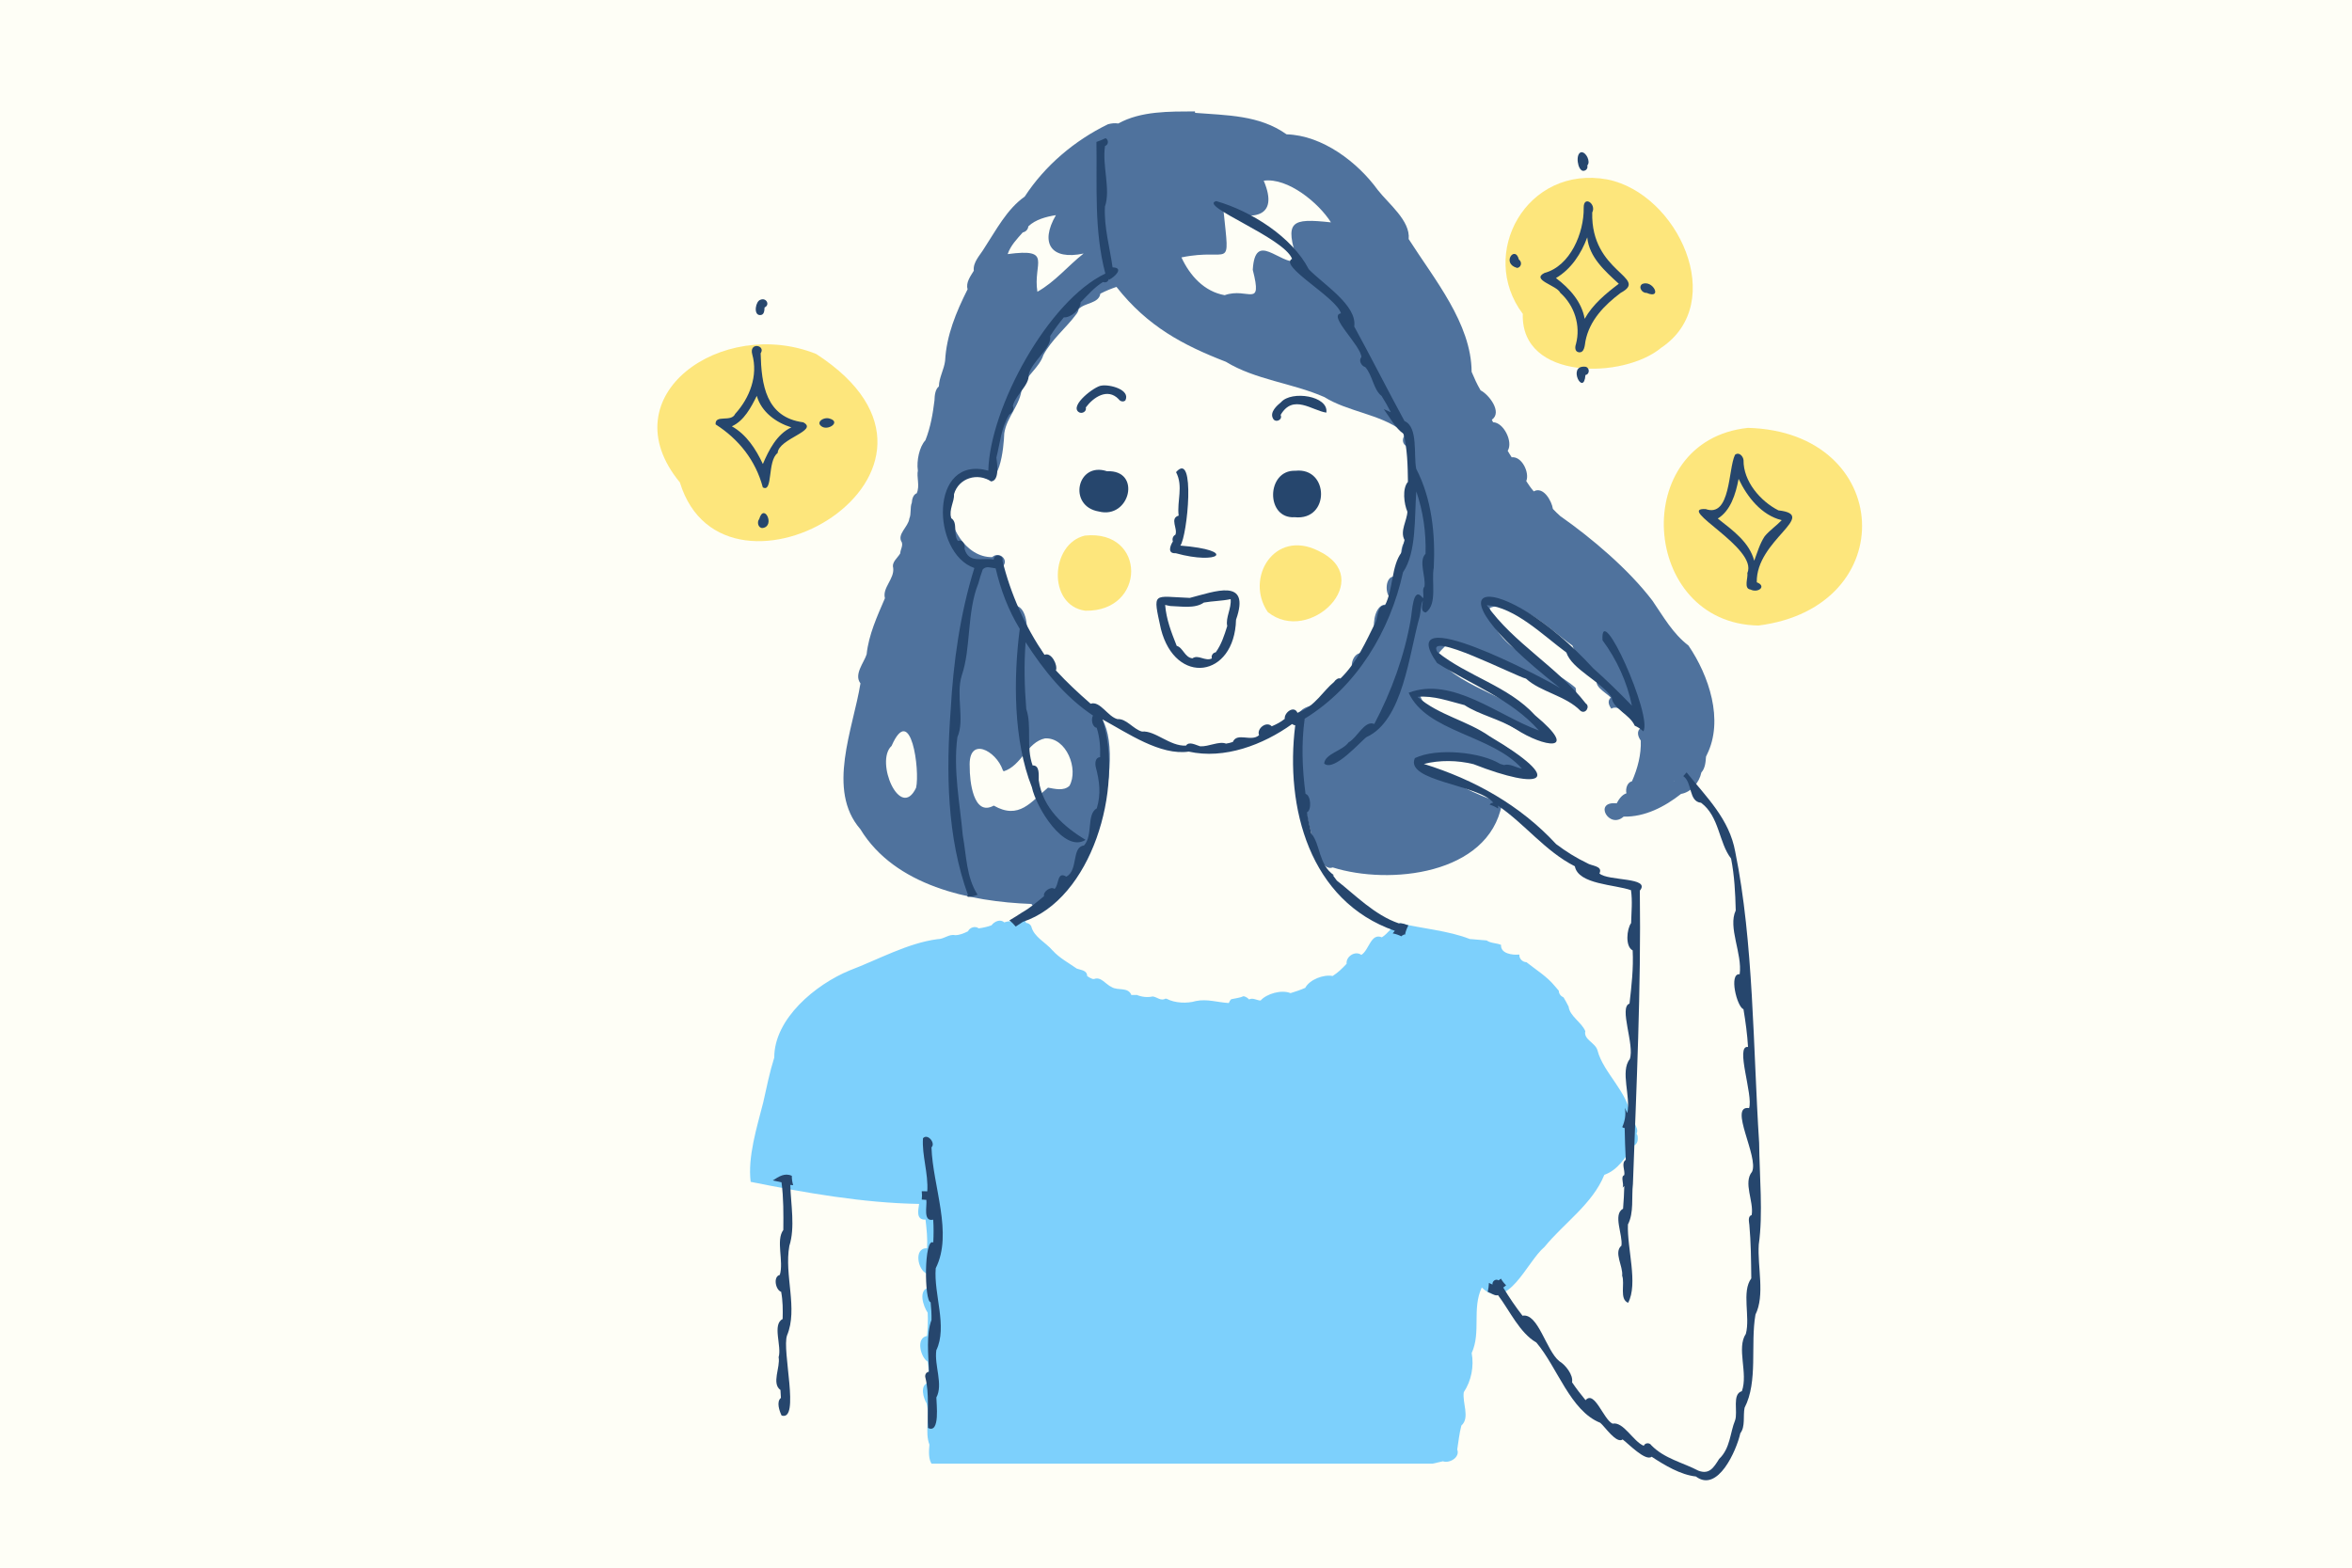 <?xml version="1.0" encoding="utf-8"?>
<!-- Generator: Adobe Illustrator 27.8.1, SVG Export Plug-In . SVG Version: 6.00 Build 0)  -->
<!DOCTYPE svg PUBLIC "-//W3C//DTD SVG 1.1//EN" "http://www.w3.org/Graphics/SVG/1.1/DTD/svg11.dtd">
<svg version="1.1" id="レイヤー_1" xmlns:x="http://ns.adobe.com/Extensibility/1.0/" xmlns:i="http://ns.adobe.com/AdobeIllustrator/10.0/" xmlns:graph="http://ns.adobe.com/Graphs/1.0/"
	 xmlns="http://www.w3.org/2000/svg" xmlns:xlink="http://www.w3.org/1999/xlink" x="0px" y="0px" viewBox="0 0 750 500"
	 style="enable-background:new 0 0 750 500;" xml:space="preserve">
<style type="text/css">
	.st0{fill:#FEFEF6;}
	.st1{fill:#4F729D;}
	.st2{fill:#FDE67C;}
	.st3{fill:#7DD0FC;}
	.st4{fill:#26466D;}
</style>
<rect y="0" class="st0" width="750" height="500"/>
<g id="レイヤー_2_00000039846053833536966800000017129005531840423581_">
</g>
<g>
	<g>
		<path class="st1" d="M538.411,205.883c-5.031-3.845-7.949-9.171-11.475-14.29
			c0-0.001,0-0.003,0-0.004c-7.618-10.028-19.413-19.986-29.384-26.976
			c-0.811-0.742-1.635-1.479-2.37-2.303c-0.344-2.497-3.063-7.325-6.101-5.592
			c-0.891-1.021-1.664-2.135-2.391-3.269c0-0.001,0.001-0.002,0.001-0.002
			c-0.001-0.001-0.001-0.001-0.001-0.002c1.118-2.699-1.422-8.005-4.647-7.593
			c-0.436-0.681-0.879-1.362-1.273-2.072c0.001-0.001,0.001-0.001,0.001-0.002
			c-0.001-0.001-0.001-0.002-0.001-0.002c1.799-2.842-1.302-9.064-4.672-9.105
			c-0.126-0.269-0.256-0.534-0.383-0.803c0.001-0,0.001-0.001,0.002-0.001
			c-0.001-0.001-0.001-0.002-0.002-0.003c3.446-2.373-0.965-8.074-3.588-9.362
			c-1.117-1.886-2.016-3.886-2.861-5.903c0-0,0.001-0.001,0.001-0.002
			c-0-0.001-0.001-0.002-0.001-0.002c-0.085-15.433-11.955-29.595-20.073-42.346
			c0.001-0.001,0.001-0.002,0.002-0.002c-0.001-0.001-0.001-0.002-0.002-0.002
			c0.587-5.839-6.422-11.241-9.887-15.689c0-0.001,0.001-0.003,0.001-0.004
			c-0-0,0-0-0.001-0.001c-6.35-8.756-17.539-17.382-29.06-17.706
			c-8.695-6.199-19.128-6.031-29.152-6.849c-0.004-0.168-0.025-0.319-0.067-0.466
			c-8.144,0.052-17.164-0.162-24.429,3.857c-1.097-0.168-2.21-0.059-3.29,0.243
			c-10.65,5.175-20.104,13.175-26.56,23.085c-5.681,3.986-9.141,10.742-12.845,16.37
			c0,0-0.001,0-0.001,0c-1.308,2.25-3.709,4.485-3.382,7.262c0,0.001,0.001,0.002,0.001,0.003
			c-1.002,1.674-2.632,3.783-1.971,5.899c-0.001,0.002-0.001,0.003-0.002,0.005l0,0
			c-3.68,7.33-6.743,14.696-7.175,22.822c-0.345,2.815-1.914,5.275-1.983,8.162
			c-1.139,0.92-1.357,2.706-1.412,4.5c-0.518,4.239-1.239,8.524-2.888,12.685
			c-1.976,2.113-2.826,6.634-2.427,9.505c-0,0-0.001,0.001-0.001,0.001
			c0.008,0.019,0.026,0.032,0.034,0.051c-0.48,2.25,0.694,4.939-0.373,7.341
			c-1.125,0.427-1.505,1.867-1.572,3.031l-0,0c0,0,0,0.001,0,0.001
			c-0.001,0.001-0.001,0.002-0.002,0.003c-0.63,1.577-0.095,3.439-0.788,5.052
			c-0.319,2.668-4.091,5.007-2.386,7.575c0.389,1.217-0.481,2.295-0.502,3.492l0,0
			c-0.848,1.512-2.777,2.754-2.257,4.664c0.434,3.526-3.517,6.292-2.636,9.661
			c-0.001,0.001-0.001,0.001-0.001,0.002c0.001,0.001,0.001,0.001,0.001,0.002
			c-2.468,5.753-5.174,11.611-5.834,17.878c-0.815,2.648-4.153,6.419-1.969,9.274
			c-0,0.001-0.001,0.002-0.001,0.003c0,0.001,0.001,0.001,0.001,0.002
			c-2.348,14.542-10.9,33.989-0.034,46.497c0,0.005,0,0.005,0.004,0.005
			c11.028,18.087,34.842,23.113,54.561,23.85c2.537,3.926,8.202-1.334,9.967-3.979
			c10.575-7.187,22.942-52.876,8.374-58.834c-0.957-1.67-2.481-3.908-4.626-3.618
			c-2.735-1.461-2.982-6.728-6.698-6.122c-1.084-1.34-2.059-2.782-2.912-4.278
			c0-0.001,0.001-0.003,0-0.004c0.153-2.174-1.156-6.105-3.655-5.815
			c-0.661-1.054-1.32-2.119-1.882-3.235c0-0.001,0.001-0.002,0.001-0.003
			c-0-0.001-0.001-0.001-0.001-0.002c0.224-2.952-0.303-9.382-4.231-9.307
			c-1.693-3.912-3.07-7.983-3.807-12.185c0.001,0,0.001-0.001,0.001-0.001
			c-0-0.001-0-0.002-0.001-0.003c2.71-2.06-0.765-5.361-3.054-3.235
			c-8.477,0.124-14.224-10.115-13.786-17.828c-0.39-4.712,4.919-9.798,9.631-8.762
			c6.6,6.63,7.863-8.772,8-12.836c0-0.001,0.001-0.002,0.001-0.003
			c-0-0-0.001-0.001-0.001-0.001c0.718-5.288,5.364-9.365,5.56-14.573
			c1.555-3.945,5.671-6.537,6.907-10.436c2.565-4.854,7.389-8.832,10.298-12.771
			c0-0,0.001-0.001,0.001-0.001c-0-0.003-0.001-0.005,0.001-0.008
			c0.49-0.558,0.859-1.175,0.965-1.896l0-0c0-0,0.001-0.004,0-0.005
			c0-0,0.001-0.001,0.001-0.001c1.962-2.075,6.422-1.712,6.915-4.911
			c1.929-0.991,3.466-1.584,5.135-2.155c0.001,0.001,0.001,0.002,0.002,0.003h0
			c9.912,12.624,21.276,18.607,34.894,23.88c9.424,5.781,21.172,6.757,31.4,11.257
			c7.524,4.705,17.57,5.348,24.879,10.828c0.181,0.546,0.403,1.097,0.555,1.622
			c-0,0.001-0,0.002-0.001,0.002c0.001,0.001,0.001,0.002,0.001,0.002
			c-0.698,1.033-0.472,2.536,0.672,3.16c0.756,4.038,1.097,8.151,1.798,12.198
			c-0,0-0,0-0.001,0c0.001,0.002,0.001,0.003,0.001,0.004
			c-2.417,2.541-1.606,7.972-0.005,10.857c0,0.001,0,0.003-0,0.004
			c-0.246,2.188-0.63,4.362-1.121,6.509c-2.818,1.315-2.437,6.121-2.114,8.784
			c-0.267,1.307-0.488,2.287-0.97,3.624c-3.838-1.88-4.688,3.744-3.017,6.143
			c-0.001,0.001-0.001,0.002-0.001,0.003c0,0,0,0.001,0.001,0.001
			c-0.172,0.842-0.445,1.671-0.748,2.471c-3.638-0.471-4.55,5.629-3.984,8.271
			c-0.811,2.517-1.794,5.031-3.213,7.275c-2.884-0.96-4.733,2.917-3.685,5.282
			c-0.001,0.001-0.001,0.001-0.001,0.002c0.001,0.001,0.001,0.001,0.001,0.003
			c-0.912,1.408-2.197,2.521-3.521,3.534c-1.799-0.542-3.525,1.383-3.168,3.177
			c-0,0-0,0.001-0.001,0.001c0.001,0.001,0.001,0.002,0.001,0.003
			c-1.755,6.071-10.584,2.882-10.825,8.869c0.891,14.644,0.977,28.699,6.35,42.751
			c-0.001,0.001-0.001,0.001-0.001,0.002c0.001,0.001,0.001,0.001,0.001,0.002
			c-0.454,1.1,0.095,2.48,1.294,2.79c0.859,1.395,2.068,2.381,3.5,1.84
			c18.028,5.689,49.609,2.365,53.915-20.084c0.241-1.69-2.558-2.817-3.442-1.64
			c-8.012-2.799-15.209-7.557-22.904-11.072c0.001-0.001,0.001-0.002,0.002-0.004
			c-0,0-0.001-0.001-0.002-0.001c8.101-8.16,19.662,0.472,28.707,2.378
			c1.821,0.828,5.255,1.633,5.277-1.369c-4.414-11.363-30.787-12.155-33.882-23.56
			c12.294-7.247,33.304,18.896,39.383,11.983c-7.771-11.369-25.272-12.682-34.03-23.643
			c0.001-0.001,0.001-0.002,0.001-0.003c-0-0-0.001-0.001-0.001-0.001
			c0.801-1.743,2.328-3.039,3.657-4.38c-0.016,0.01-0.03,0.021-0.044,0.031
			c0.006-0.005,0.011-0.011,0.016-0.016c-0.006,0.004-0.011,0.008-0.016,0.012
			c0.025-0.025,0.051-0.05,0.076-0.076c0.017,0.004,0.059-0.013,0.105-0.042
			c6.697-4.118,43.582,27.198,40.599,14.191c-8.976-7.862-26.352-11.667-27.351-25.473
			c9.607-3.559,19.013,6.863,26.354,12.005c1.441,4.111,5.896,6.53,8.547,9.92
			c-0.001,0.001-0.002,0.001-0.002,0.002c0.001,0.001,0.001,0.002,0.002,0.002
			c-2.74,2.762,2.006,4.886,3.685,6.656c-0.001,0.001-0.002,0.001-0.002,0.002
			c0.001,0.001,0.001,0.001,0.002,0.002c-1.15,1.071-0.636,2.432,0.176,3.546
			c1.147-0.774,3.028-0.168,3.593,1.059c2.186,1.378,4.431,2.77,5.933,4.933
			c0,0,0,0-0,0c0.007,0.009,0.012,0.02,0.02,0.03
			c-1.634,1.022-1.077,2.882-0.156,4.146c0.164,4.457-0.976,8.837-2.801,12.975
			c-1.562,0.399-2.097,2.391-1.777,3.845c-0,0-0.001,0-0.001,0
			c0,0.001,0.001,0.002,0.001,0.004c-1.456,0.477-2.412,1.893-3.105,3.198
			c-7.589-0.777-2.39,8.403,2.206,4.24c0.001,0,0.001,0,0.002,0c0.002-0.002,0.004-0.003,0.006-0.005
			c0.002,0,0.003,0,0.006,0l0-0c6.715,0.167,13.094-3.134,18.304-7.236
			c0,0,0.001,0,0.001,0c0.003-0.002,0.006-0.005,0.009-0.007
			c-0.001-0,0.002,0,0.005-0l0-0c3.264-0.551,5.806-3.635,6.465-6.836
			c1.215-1.339,1.364-3.318,1.479-5.046l0,0c0.092-0.206,0.189-0.407,0.282-0.614
			c0.004,0,0.004-0.004,0.004-0.004C549.782,229.706,544.923,215.429,538.411,205.883z M309.223,244.603
			c-0.524-10.002,8.433-5.217,10.534,0.997c0.09,0.139,0.188,0.274,0.285,0.408
			c5.729-1.791,7.464-9.353,13.227-10.51c6.829-0.317,10.738,9.845,7.758,15.132
			c-1.855,1.753-4.67,0.95-6.85,0.58c-5.397,4.512-9.196,10.356-17.29,5.731
			C310.337,260.571,309.18,248.933,309.223,244.603z M292.118,251.259
			c-5.054,10.67-13.201-8.469-7.815-13.353C290.507,223.717,293.393,245.804,292.118,251.259z
			 M330.8,93.048c-1.49-9.115,5.136-13.946-9.471-12.005c0.001-0.001,0.001-0.003,0.002-0.004
			c-0.001,0-0.001,0-0.002,0c0.903-2.71,2.954-4.824,4.815-6.92c0.912-0.159,1.697-0.933,1.761-1.924
			c2.315-2.206,5.698-3.076,8.795-3.576c-0.001,0.002-0.001,0.003-0.001,0.005
			c0.001,0,0.001,0,0.001,0c-5.207,8.984-1.518,14.446,8.836,12.236
			c-0.002,0.002-0.004,0.003-0.006,0.005c0.002-0,0.005-0.001,0.006-0.001
			C340.506,84.812,336.46,89.876,330.8,93.048z M424.408,70.921
			c-12.669-1.364-14.935-0.537-10.58,12.488c-5.869,1.055-13.59-10.058-14.349,2.652
			c3.213,12.609-1.556,5.448-8.954,8.087c-6.526-1.147-11.126-6.257-13.786-12.047
			c0.001-0,0.001-0.001,0.002-0.001c-0.001-0.001-0.001-0.003-0.002-0.003
			c15.764-3.252,15.442,4.991,13.42-14.854c0.001,0,0.001,0,0.001,0
			c-0-0.002-0.001-0.003-0.001-0.004c9.077,3.063,17.914,2.413,12.816-9.605
			c0.001-0,0.002-0,0.003-0.001c-0.001-0.001-0.002-0.002-0.003-0.003
			c7.698-1.055,17.539,7.101,21.433,13.286c0,0.002-0,0.002-0.001,0.003
			C424.407,70.92,424.408,70.921,424.408,70.921z M533.958,249.095c0,0.001,0.001,0.002,0.001,0.003l0,0
			c0.003,0.023,0.011,0.047,0.015,0.069c0.002,0.007,0.007,0.014,0.009,0.022
			c-0.035,0.015-0.088,0.005-0.118,0.032c0.001-0.001,0.002-0.003,0.003-0.005h-0
			C533.897,249.176,533.93,249.136,533.958,249.095z"/>
		<path class="st2" d="M346.007,170.813c-11.131,2.517-12.054,22.295,0.05,23.967
			C365.566,195.188,365.625,168.836,346.007,170.813z"/>
		<path class="st2" d="M420.328,175.65c-13.975-6.965-23.427,8.733-16.067,19.555
			C417.601,205.987,439.252,184.474,420.328,175.65z"/>
		<path class="st3" d="M522.227,362.893c0.034-0.501-0.108-0.953-0.37-1.319
			c0.235-0.441,0.303-0.992,0.117-1.613c-0.517-1.32-1.051-2.736-2.05-3.769
			c-0.624-7.76-8.681-14.01-10.509-21.156c-0.671-2.514-4.537-3.46-3.895-6.164
			c-1.236-2.902-4.922-4.716-5.32-7.803c-0.494-1.004-1.031-1.988-1.609-2.945
			c-0.834-0.365-1.54-1.19-1.521-2.13c-0.438-0.542-0.901-1.058-1.351-1.586
			c0.008,0.011,0.016,0.02,0.023,0.032c-2.508-3.055-5.922-5.108-8.987-7.551
			c-1.258-0.045-2.388-1.14-2.256-2.408c-0.029-0.012-0.062-0.021-0.091-0.033
			c-2.113,0.209-5.952-0.268-5.758-3.089c-1.473-0.627-3.269-0.472-4.597-1.416
			c-1.79-0.147-3.588-0.273-5.374-0.449c-6.662-2.662-15.413-3.355-22.274-5.034
			c-2.365,0.508-3.681,3.268-5.761,4.487c-0.001-0-0.002-0.001-0.002-0.001
			c-0.001,0-0.001,0.001-0.002,0.001c-3.525-1.483-4.068,4.131-6.538,5.605
			c-0.001-0-0.002-0.001-0.002-0.001c-0.001,0-0.001,0.001-0.002,0.001
			c-1.942-1.426-4.943,0.49-4.698,2.841c-1.345,1.441-2.765,2.836-4.441,3.887
			c-0.001-0.001-0.002-0.001-0.003-0.001c-0.001,0-0.001,0.001-0.002,0.001
			c-2.877-0.553-7.353,1.138-8.74,3.786c-1.517,0.671-3.098,1.204-4.686,1.684
			c-0.001,0-0.002,0.001-0.003,0.001c-2.813-1.181-7.602,0.147-9.545,2.36h-0
			c0,0-0,0.001-0.001,0.001c-0.002,0-0.004-0-0.006-0.001v0
			c-1.26-0.043-2.354-0.971-3.662-0.369c-0.008-0.001-0.018,0.005-0.027,0.007
			c-0.444-0.51-1.042-0.861-1.719-1.027c-1.233,0.568-2.655,0.66-3.969,0.974
			c-0.334,0.33-0.59,0.737-0.747,1.209c-3.649-0.198-6.861-1.38-10.51-0.633
			c-2.791,0.837-6.697,0.668-9.273-0.702c-0.125-0.025-0.246-0.05-0.371-0.075
			c-1.56,0.89-2.669-0.503-4.098-0.685c-1.736,0.385-3.538,0.162-5.191-0.52
			c0,0.012,0.004,0.028,0.004,0.04c-0.543,0.026-1.087,0.027-1.632,0.024
			c-1.065-2.676-4.308-1.283-6.306-2.549c-1.872-0.824-3.4-3.436-5.601-2.551
			c-0.004-0.005,0.005-0.008,0.013-0.013c-0.21,0.05-0.437-0.025-0.651-0.054l0.034-0.021
			c-0.573-0.194-1.096-0.505-1.584-0.862c-0.054-1.906-1.99-1.873-3.315-2.378
			c-2.66-1.872-5.565-3.391-7.697-5.778c-0.006,0.002-0.012,0.005-0.017,0.008
			c-2.241-2.667-5.936-4.234-6.802-7.721c-0.302-0.622-0.97-1.073-1.664-1.081
			c-0.004-0.011-0.006-0.023-0.01-0.034c-0.001,0-0.001-0-0.002-0
			c-0.534-1.851-3.391-2.029-4.071-0.206c0,0,0,0,0,0c-0.001-0-0.001-0.001-0.002-0.001
			c0,0-0,0-0,0.001c-0.858-0.519-1.934-0.199-2.864,0.067
			c-1.29-1.168-3.164-0.265-4.067,0.941c-1.324,0.492-2.66,0.769-4.076,0.975
			c-1.097-0.865-2.857-0.298-3.42,0.937c-1.278,0.63-2.664,1.229-4.098,1.234
			c-1.95-0.449-3.59,1.302-5.591,1.266c-9.513,1.234-18.833,6.477-28.075,9.988
			c-10.892,4.491-24.04,15.41-24.011,27.778c-1.479,4.698-2.445,9.526-3.521,14.328
			c-1.992,7.838-4.997,17.34-3.998,25.316c17.4,3.467,35.677,6.739,53.718,7.038
			c-0.281,1.934-1.087,5.174,2.042,5.009c0.332,3.025,0.702,6.079,0.459,9.126
			c-4.355-0.148-2.923,7.123,0.016,8.139c0.382,1.433,0.706,2.899,0.807,4.382
			c-3.804,0.493-2.04,5.989-0.597,8.047c0.135,2.47,0.009,4.942-0.202,7.408
			c-3.68,0.616-2.074,6.785,0.198,8.198c0.365,2.207,0.362,4.463,0.138,6.685
			c-2.758,0.957-1.455,4.981-0.47,6.643c1.09,4.272-0.64,9.185,0.89,13.131
			c-0.232,2.401-0.246,4.638,0.661,6.064h159.793c1.101-0.236,2.198-0.485,3.291-0.748
			c2.159,0.741,5.516-1.294,4.559-3.761c0.419-2.604,0.644-5.045,1.319-7.639
			c2.839-2.499,0.226-7.279,0.777-10.656c2.391-3.584,3.294-8.244,2.513-12.471
			c3.046-6.653,0.033-14.1,3.214-20.904c0.001,0.001,0.002,0.002,0.003,0.002
			c0.001-0.001,0.001-0.002,0.001-0.002c8.258,8.061,14.292-8.166,20.006-12.949
			c6.192-7.59,15.323-13.691,19.079-22.994c4.315-1.487,6.824-5.685,9.278-9.265
			C521.941,365.032,522.336,363.964,522.227,362.893z"/>
		<path class="st2" d="M529.739,110.903c21.392-14.348,5.297-49.166-17.172-53.662
			c-25.744-4.75-41.434,23.728-26.975,42.876C484.878,121.414,517.692,120.965,529.739,110.903z"/>
		<path class="st2" d="M557.393,136.463c-38.143,4.024-34.374,62.426,3.342,63.043
			C606.707,193.673,603.874,137.734,557.393,136.463z"/>
		<path class="st2" d="M260.27,112.899c-29.906-12.034-66.333,13.207-43.468,40.967
			C231.032,200.332,317.89,150.265,260.27,112.899z"/>
	</g>
	<g>
		<path class="st4" d="M252.496,375.021c-2.3-1.043-4.127,0.242-6.063,1.467
			c0.922,0.216,1.845,0.415,2.774,0.608c0.675,5.058,0.626,10.103,0.578,15.19
			c-2.459,3.274,0.203,9.953-1.117,14.332c-2.216,0.529-1.356,4.831,0.424,5.391
			c0.54,2.857,0.562,5.752,0.471,8.689c-3.398,1.697-0.22,8.643-1.279,12.172
			c0.61,3.172-2.337,8.385,0.586,10.451c0.057,0.847,0.103,1.685,0.147,2.53
			c-1.517,1.195-0.473,4.205,0.214,5.614c6.007,1.958,0.015-20.806,1.744-25.56
			c3.548-8.519-0.966-19.181,0.731-28.547c1.884-5.896,0.48-13.141,0.3-19.435
			c0.308,0.021,0.615,0.061,0.924,0.079C252.622,377.034,252.479,376.025,252.496,375.021z"/>
		<path class="st4" d="M297.031,365.931c1.42-1.315-1.239-4.557-2.71-2.899
			c-0.387,5.379,1.744,11.256,1.371,16.926c-0.589-0.009-1.18-0.012-1.768-0.027
			c0.114,0.882,0.114,1.769,0.004,2.655c0.47,0.04,0.975,0.08,1.463,0.099
			c0.279,1.941-1.161,7.077,2.191,6.326c0.164,2.416,0.143,4.849,0.025,7.269
			c-3.006-1.72-2.894,18.867-0.849,19.051c0.199,1.871,0.314,3.765,0.277,5.647
			c-1.742,4.65-0.979,11.137-0.815,16.525c-0.954,0.093-1.395,1.097-1.113,1.941
			c1.289,5.246,0.511,11.092,0.831,15.988c3.912,1.959,2.648-7.879,2.648-9.711
			c2.249-4.178-0.709-10.251-0.012-15.072c3.628-7.586-0.882-17.864-0.189-26.16
			C303.968,393.4,297.407,378.263,297.031,365.931z"/>
		<path class="st4" d="M446.086,294.512c-7.796-2.652-14.042-9.185-19.799-13.656
			c-0.43-0.586-0.867-1.171-1.303-1.757c0.151,0.028,0.304,0.056,0.454,0.084
			c-5.069-3.402-4.309-9.859-7.294-13.332c-0.512-2.239-1.05-4.483-1.391-6.756
			c1.546-0.672,1.307-5.475-0.449-5.891c-1.061-8.086-1.367-16.011-0.272-23.986
			c16.572-10.17,27.248-27.917,31.364-46.713c4.35-6.392,3.606-17.555,4.232-25.77
			c2.181,6.373,3.138,13.087,2.95,19.882c-2.302,2.322,0.114,7.231-0.341,10.441
			c-0.877,1.015-0.061,2.541-0.468,3.762c-3.282-4.494-3.452,4.621-3.928,6.784
			c0.005-0.004,0.005-0.012,0.009-0.021c-2.014,11.609-6.124,22.898-11.61,33.32
			c-3.114-1.311-5.482,4.468-8.194,5.852c-1.917,2.718-7.519,3.607-7.799,6.761
			c3.1,2.888,11.936-7.419,13.535-8.445c11.655-5.318,13.508-26.478,16.929-38.468
			c-0.004,0.042-0.012,0.088-0.017,0.139c0.372-1.675,0.288-3.613,0.998-5.219
			c-0.023,1.331-0.947,3.53,0.968,3.837c3.805-2.677,1.69-9.964,2.539-14.336
			c0.521-10.689-0.634-21.907-5.597-31.497c-0.906-4.44,0.703-13.311-3.739-15.235
			c-5.468-10.037-10.532-20.138-16.036-30.163c1.01-6.753-9.865-13.453-14.484-18.249
			c-5.325-10.289-18.294-18.527-29.487-21.738c-6.073,1.379,21.546,11.593,24.151,18.401
			c-4.387,2.318,14.143,12.252,15.601,17.404c-4.337,0.616,6.432,10.299,6.513,13.967
			c-0.988,1.067,0.004,2.824,1.24,3.173c2.33,2.621,2.595,7.212,5.194,9.193
			c1.06,1.686,2.045,3.424,2.952,5.2c-0.757-0.335-1.504-0.69-2.271-1.004
			c1.976,2.694,3.83,6.225,6.33,7.867c1.216,4.98,1.327,10.236,1.392,15.337
			c-1.876,2.111-1.249,7.059-0.173,9.521c-0.111,2.823-2.45,6.21-0.923,8.996
			c-0.269,1.328-0.576,2.651-0.916,3.962c-3.325,4.309-2.616,11.778-5.335,16.965
			c-2.202-0.294-2.336,3.58-2.866,5.092c-3.209,6.427-6.069,13.127-11.312,18.185
			c-0.686-0.281-1.552,0.367-2.072,1.137c-3.341,2.715-6.104,7.689-10.923,9.466
			c-0.002,0,0.006,0,0.008,0c-0.231,0.117-0.441,0.223-0.702,0.349
			c-1.092-2.496-4.277-0.118-4.071,1.92c-1.303,1.038-2.567,1.685-4.143,2.37
			c-1.685-1.79-4.895,0.769-4.042,2.828c-2.503,2.265-6.993-1.028-8.362,2.168
			c-0.715,0.229-1.425,0.438-2.168,0.525c-2.286-0.863-5.482,1.013-8.265,0.86
			c-1.3-0.372-3.568-1.708-4.496-0.218c-5.159,0.271-9.813-4.875-14.056-4.49
			c-2.76-0.75-4.988-4.192-7.769-3.954c-3.147-0.772-5.548-5.927-8.589-4.921
			c-3.996-3.484-7.454-6.706-11.076-10.618c0.685-1.689-1.479-5.95-3.626-4.983
			c-6.173-8.954-10.862-19.556-13.406-29.992c0.489-1.903-2.771-2.391-2.787-0.36
			c-3.593-0.729-7.976,1.402-9.333-3.49c0.365-1.222-0.639-3.079-2.072-2.453
			c-1.687-2.16,0.094-5.889-2.181-7.29c-0.777-2.844,1.07-5.22,0.916-7.673
			c1.495-5.152,7.519-6.933,11.82-4.038c2.768-0.25,1.942-5.778,1.685-7.613
			c1.196-4.614,1.442-9.255,4.092-13.699c0.916-0.521,1.706-1.752,1.16-2.765
			c0.833-3.53,5.306-6.593,5.034-9.929c1.057-4.468,7.452-8.468,6.862-12.353
			c1.308-2.087,2.811-4.055,4.361-5.971c2.135,0.212,5.48-2.567,5.336-4.799
			c2.261-2.269,4.395-4.798,7.156-6.479c0.943,0.335,1.676-0.121,1.848-0.969
			c0.049,0.073,0.096,0.148,0.144,0.22c1.692-0.829,4.872-3.822,1.058-3.912
			c-0.888-6.402-2.763-12.841-2.438-19.367c1.901-5.467-0.94-13.092,0.034-19.353
			c1.164-0.362,1.202-2,0.18-2.492c-0.962,0.462-1.937,0.886-2.92,1.202
			c0.225,14.181-0.783,28.278,2.839,41.99c-18.147,8.588-36.81,42.675-37.319,62.847
			c-18.839-5.161-18.187,26.3-4.451,31.061c-4.543,14.623-6.71,30.046-7.553,45.328
			c0-0.021,0-0.042,0-0.067c-1.451,19.727-1.235,40.525,5.566,59.15
			c-0.124-0.034-0.25-0.066-0.374-0.102c0.109,0.185,0.202,0.378,0.29,0.576
			c0.1-0.008,0.199-0.02,0.299-0.025c0.338-0.033,0.675-0.049,1.007-0.117
			c-0.007-0.002-0.013-0.004-0.02-0.006c0.625-0.111,1.221-0.329,1.82-0.528
			c-3.618-5.607-3.551-12.511-4.727-18.938c-0.879-9.989-3.103-20.772-1.714-31.329
			c2.415-5.444-0.559-13.321,1.386-19.665c3.002-8.722,1.57-20.066,5.303-29.413l-0.005,0.038
			c0.42-1.491,0.833-2.955,1.383-4.433c1.15-1.252,2.49-0.527,4.127-0.359
			c1.638,6.955,4.049,13.31,7.693,19.307c-2.062,15.86-2.032,35.682,3.86,50.48
			c1.364,6.484,10.343,21.146,17.131,16.797c-6.779-4.046-13.726-10.126-14.941-19.021
			c-0.055-1.57,0.402-4.827-1.951-4.701c-2.155-5.87-0.174-12.697-2.025-17.992
			c-0.584-7.098-0.739-14.21-0.215-21.324c5.739,8.953,12.571,17.437,21.495,23.397
			c-0.663,1.104-0.31,3.615,1.183,3.915c0.971,3.004,1.206,6.206,1.092,9.345
			c-1.572,0.11-1.651,1.933-1.399,3.135c1.188,4.477,1.731,8.557,0.336,13.189
			c-3.362,1.926-1.115,8.609-4.08,11.858c-4.046,0.492-1.748,7.892-5.63,9.946
			c-3.034-1.9-2.282,2.657-3.766,3.92c-1.165-0.959-3.744,0.858-3.343,2.293
			c-2.246,1.842-4.441,3.78-6.998,5.189c0.006-0,0.012-0.001,0.018-0.001
			c-1.334,0.883-2.694,1.727-4.071,2.543c0.743,0.559,1.412,1.223,2.008,1.962
			c0.786-0.465,1.515-1.009,2.285-1.497c21.879-7.213,32.301-42.418,25.394-64.564
			c8.076,4.393,18.436,11.588,27.505,10.265c11.316,2.538,23.697-2.127,32.956-8.793
			c0.253,0.193,0.562,0.351,1,0.399c-3.287,26.223,4.534,56.093,31.756,65.547
			c-0.228,0.271-0.438,0.56-0.673,0.825c0.975,0.185,1.908,0.504,2.769,0.941
			c0.187-0.353,0.638-0.345,0.877-0.608c0.095,0.039,0.18,0.066,0.276,0.104
			c0.189-1.051,0.588-2.08,1.084-2.996C448.119,294.819,447.099,294.306,446.086,294.512z"/>
		<path class="st4" d="M560.951,364.528c-1.959-30.397-1.741-63.972-7.623-92.873
			c-1.887-10.462-9.128-17.333-15.51-25.306c-0.343,0.404-0.697,0.797-1.055,1.189
			c2.973,2.076,1.625,8.119,5.673,8.5c5.874,4.371,5.611,12.734,9.568,17.791
			c1.069,5.447,1.356,11.01,1.48,16.553c-2.559,5.406,2.159,13.775,1.26,20.337
			c-3.559-0.363-0.84,10.523,1.206,11.143c0.676,4,1.214,8.009,1.458,12.059
			c-4.229-0.658,1.717,15.341,0.34,19.497c-6.72-1.014,3.212,15.708,0.929,20.311
			c-2.875,3.514,0.628,9.385-0.102,13.783c-1.304,0.43-0.847,2.086-0.747,3.173
			c0-0.025-0.005-0.05-0.005-0.08c0.517,5.673,0.559,11.429,0.622,17.122
			c-3.159,4.233-0.284,12.211-1.727,17.681c-3.066,4.536,0.781,12.543-1.273,18.295
			c-3.211,0.888-1.203,6.605-2.168,9.315c-1.616,3.904-1.499,8.894-5.094,12.302
			c-1.763,2.823-3.154,5.064-6.636,3.723c-4.856-2.554-10.853-3.827-14.968-8.08
			c-0.568-0.903-2.013-0.848-2.416,0.164c-3.369-1.368-6.465-7.806-9.95-7.067
			c0.004,0.004,0.004,0.004,0.004,0.008c-2.878-1.276-5.746-10.789-8.618-7.492
			c-1.51-1.848-2.985-3.733-4.311-5.719c0.466-2.311-2.097-5.555-4.033-6.702
			c-4.24-3.345-6.739-15.464-11.762-14.521c-2.242-2.888-4.231-5.814-6.14-8.977
			c0.306-0.241,0.612-0.482,0.918-0.725c-0.634-0.605-1.217-1.341-1.655-2.118
			c-0.244,0.174-0.496,0.357-0.747,0.546c-0.931-0.625-2.116,0.286-1.943,1.328
			c-0.378-0.176-0.773-0.307-1.137-0.522c-0.041,0.963-0.173,1.926-0.391,2.853
			c1.141,0.375,2.288,1.405,3.287,1.053c3.707,4.914,6.944,12.095,12.208,15.093
			c6.718,7.874,10.814,21.81,20.396,25.623c1.5,1.252,5.164,6.782,7.135,5.311
			c1.74,1.256,7.294,7.101,9.252,5.509c4.171,2.739,9.214,5.761,14.106,6.303
			c6.955,5.29,12.923-8.227,14.169-13.796c1.656-2.133,0.821-5.53,1.357-8.13
			c4.348-8.374,1.809-20.179,3.467-29.703c3.077-6.204,0.604-15.217,1.051-22.319
			C562.245,387.131,561.053,375.082,560.951,364.528z"/>
		<path class="st4" d="M475.014,256.627c0.946,0.282,1.851,0.699,2.656,1.252
			c0.118-0.304,0.084-0.639-0.027-0.951c8.684,5.92,15.044,14.547,24.542,19.366
			c1.093,5.816,12.738,5.777,17.898,7.626c0.509,3.504,0.135,6.894,0.044,10.479
			c-1.394,1.89-1.938,7.512,0.492,8.711c0.294,5.643-0.358,11.362-1.008,16.988
			c-3.485,1.11,1.728,13.266,0.084,17.698c-3.115,3.915,0.397,11.938-0.794,17.215
			c-0.257-0.563-0.515-1.124-0.775-1.684c0.406,2.063,0.033,4.23-0.824,6.135
			c0.222,0.222,0.495,0.297,0.765,0.321c0.066,3.377,0.17,6.754,0.351,10.127
			c-1.542,1.087-0.176,3.321-0.473,4.88c-1.336,0.537,0.063,2.794-0.554,4.031
			c0.188-0.183,0.371-0.37,0.558-0.554c-0.06,2.398-0.189,4.8-0.392,7.269
			c-3.359,1.702,0.002,8.394-0.517,11.765c-2.557,2.121,0.594,6.609,0.226,9.563
			c0.937,2.521-0.957,7.545,1.908,8.652c3.245-6.085-0.37-17.325-0.067-24.972
			c1.965-3.791,1.107-8.685,1.597-12.95c1.09-30.674,2.628-62.245,2.2-93.527
			c3.655-4.359-10.146-2.983-12.878-5.479c1.21-2.487-2.626-2.362-3.962-3.315
			c-3.521-1.677-6.693-3.685-9.857-6.055c-11.518-12.447-26.054-20.55-42.174-25.564
			c5.039-1.269,10.659-1.203,15.824,0.069c21.784,8.531,29.851,5.729,5.222-8.837
			c-7.303-5.123-16.219-6.712-23.05-12.618c5.088-0.5,10.08,1.399,14.963,2.618
			c4.628,3.054,11.301,4.482,16.374,7.656c8.712,5.765,20.829,7.842,6.147-4.391
			c-8.511-9.347-21.659-12.486-31.177-20.21c-3.987-7.176,24.957,7.73,28.274,8.508
			c4.667,4.275,12.765,5.465,17.391,10.28c1.646,1.181,3.118-1.455,1.66-2.37
			c-9.103-11.712-23.017-19.204-31.569-31.358c9.137,0.81,17.788,9.496,25.388,15.118
			c1.795,5.361,10.764,9,14.446,14.278c0.291,3.607,5.771,5.425,7.344,9.05
			c1.009,0.458,1.948,1.058,2.756,1.82c0-0.002-0-0.003-0-0.004
			c0,0,0.001,0,0.001,0.001c3.026-4.82-13.849-42.506-13.017-29.048
			c4.509,6.072,7.836,13.316,9.379,20.858c-3.987-4.124-8.075-8.133-12.366-11.941
			c-29.086-31.754-58.059-31.022-10.524,6.334c-5.402-3.343-53.699-28.696-39.261-8.012
			c11.032,6.976,23.638,11.523,32.499,21.543c-12.874-4.62-27.627-17.364-41.548-12.049
			c5.74,12.596,26.567,13.39,36.119,24.2c-1.868-0.271-3.867-1.721-5.698-1.143
			c-0.412-0.122-0.824-0.244-1.24-0.357c-6.154-3.787-20.181-5.223-27.198-1.855
			c-3.287,7.372,20.407,8.428,25,14.218C475.701,256.042,475.294,256.24,475.014,256.627z"/>
		<path class="st4" d="M256.148,134.697c-11.988-1.582-13.349-12.088-13.595-22.002
			c1.729-2.638-3.767-3.684-2.678,0.32c1.907,6.816-0.807,13.9-5.454,19.001
			c-1.242,2.801-6.461,0.031-6.236,3.335c7.396,4.709,12.803,11.551,15.054,20.091
			c3.335,1.841,1.347-8.416,4.734-10.959C248.229,139.882,261.161,137.368,256.148,134.697z
			 M243.261,147.988c-2.229-4.738-5.216-9.399-9.887-12.017c3.912-1.794,6.105-6.025,7.95-9.715
			c1.471,5.147,6.097,8.509,11.017,10.051C247.702,138.508,245.194,143.475,243.261,147.988z"/>
		<path class="st4" d="M497.537,93.392c4.516,4.028,6.577,10.447,5,16.341
			c-0.341,0.958-0.391,2.399,0.874,2.618c1.842,0.276,1.929-2.208,2.151-3.546
			c1.311-6.643,5.979-11.433,11.265-15.421c9.206-4.919-9.609-6.391-9.101-25.61
			c1.416-2.791-2.819-5.578-2.72-1.487c0.125,7.969-4.263,18.572-12.52,20.774
			C488.088,89.3,496.5,90.998,497.537,93.392z M506.138,75.707
			c0.618,6.361,5.643,10.731,10.063,14.798c-4.147,3.135-8.311,6.584-10.887,11.177
			c-0.933-5.449-4.872-9.774-9.156-12.996C501.012,85.833,504.222,80.892,506.138,75.707z"/>
		<path class="st4" d="M567.099,162.776c-5.757-2.912-11.217-9.288-11.123-16
			c-0.095-1.238-1.449-2.769-2.724-1.714c-2.212,4.544-1.314,20.163-9.374,17.292
			c-9.752-0.444,16.83,12.419,13.318,20.416c0.267,1.534-1.255,4.95,0.981,5.252
			c2.502,1.232,5.268-1.086,2.022-2.303C559.892,172.262,580.213,164.262,567.099,162.776z
			 M562.721,171.041c-1.563,2.348-2.346,5.15-3.341,7.804c-1.543-5.886-6.726-9.608-11.619-13.459
			c4.031-2.465,5.711-7.705,6.638-12.656c2.776,5.83,7.3,11.572,13.75,13.18
			C566.431,167.713,564.309,169.129,562.721,171.041z"/>
		<path class="st4" d="M504.836,54.496c0.79,0,1.588-0.651,1.324-1.748
			c1.142-1.103-0.38-4.368-1.962-4.194C502.269,49.01,503.045,54.377,504.836,54.496z"/>
		<path class="st4" d="M525.042,93.403c5.221,2.242,2.087-4.273-1.362-2.832
			C522.269,91.516,523.638,93.541,525.042,93.403z"/>
		<path class="st4" d="M505.232,116.947c-5.499-0.254-0.197,9.684,0.332,2.668
			C507.169,119.287,506.87,116.88,505.232,116.947z"/>
		<path class="st4" d="M483.731,85.442c1.151,0,1.899-1.677,0.601-2.689
			C483.147,78.062,478.67,83.993,483.731,85.442z"/>
		<path class="st4" d="M264.585,133.52c-1.964-0.693-4.925,1.36-2.176,2.711
			C264.586,137.108,267.976,134.486,264.585,133.52z"/>
		<path class="st4" d="M242.26,100.49c1.436,0.076,1.478-1.331,1.542-2.425
			c1.84-0.849,0.534-3.223-1.286-2.466C240.94,96.01,240.184,100.363,242.26,100.49z"/>
		<path class="st4" d="M242.094,165.55c-0.793,0.938-0.334,2.915,1.063,2.857
			C247.344,167.874,243.631,160.178,242.094,165.55z"/>
		<path class="st4" d="M351.214,122.988c-2.122,0.168-10.152,6.303-7.282,8.412
			c0.973,0.763,2.695-0.129,2.303-1.445c2.424-3.28,6.951-6.303,10.459-2.664
			c0.454,0.697,1.483,1.042,2.164,0.416C360.548,124.258,353.808,122.525,351.214,122.988z"/>
		<path class="st4" d="M408.514,128.261c-1.336,1.088-3.677,3.185-2.597,5.177
			c0.683,1.539,3.189,0.564,2.45-1.101c3.953-6.821,9.985-1.417,14.567-0.733
			C423.768,126.264,411.867,124.45,408.514,128.261z"/>
		<path class="st4" d="M374.94,176.45c13.714,3.807,19.811-0.962,1.446-2.437
			c2.255-3.026,4.927-30.615-1.371-23.427c2.387,4.509,0.243,9.234,0.833,13.868
			c-2.962,0.849-0.18,4.234-1.055,6.114c-0.743,0.33-1.098,1.355-0.782,2.105
			C373.074,174.165,372.212,176.601,374.94,176.45z"/>
		<path class="st4" d="M370.186,200.615c4.623,18.201,23.456,15.644,23.958-2.955
			c4.782-13.603-6.873-8.96-14.739-6.965C367.548,190.266,367.535,188.389,370.186,200.615z
			 M373.19,193.283c3.397,0.082,7.835,0.936,10.702-1.105c2.861-0.508,5.694-0.483,8.526-1.089
			c0.327,2.87-1.678,5.929-1.08,8.58c-0.918,2.93-1.826,5.819-3.663,8.383
			c-0.881,0.081-1.55,1.077-1.228,1.945c-2.119,1.051-4.35-1.364-6.193-0.029
			c-2.476-0.249-3.024-3.466-5.021-3.975c-1.71-4.289-3.318-8.415-3.692-13.063
			C372.086,193.059,372.628,193.196,373.19,193.283z"/>
		<path class="st4" d="M353.003,150.298c-9.614-3.183-12.582,11.162-2.633,12.836
			C360.345,165.709,364.142,149.799,353.003,150.298z"/>
		<path class="st4" d="M413.065,150.143c-9.287-0.339-9.583,15.441-0.189,14.82
			C424.153,166.119,423.871,148.96,413.065,150.143z"/>
	</g>
</g>
</svg>
